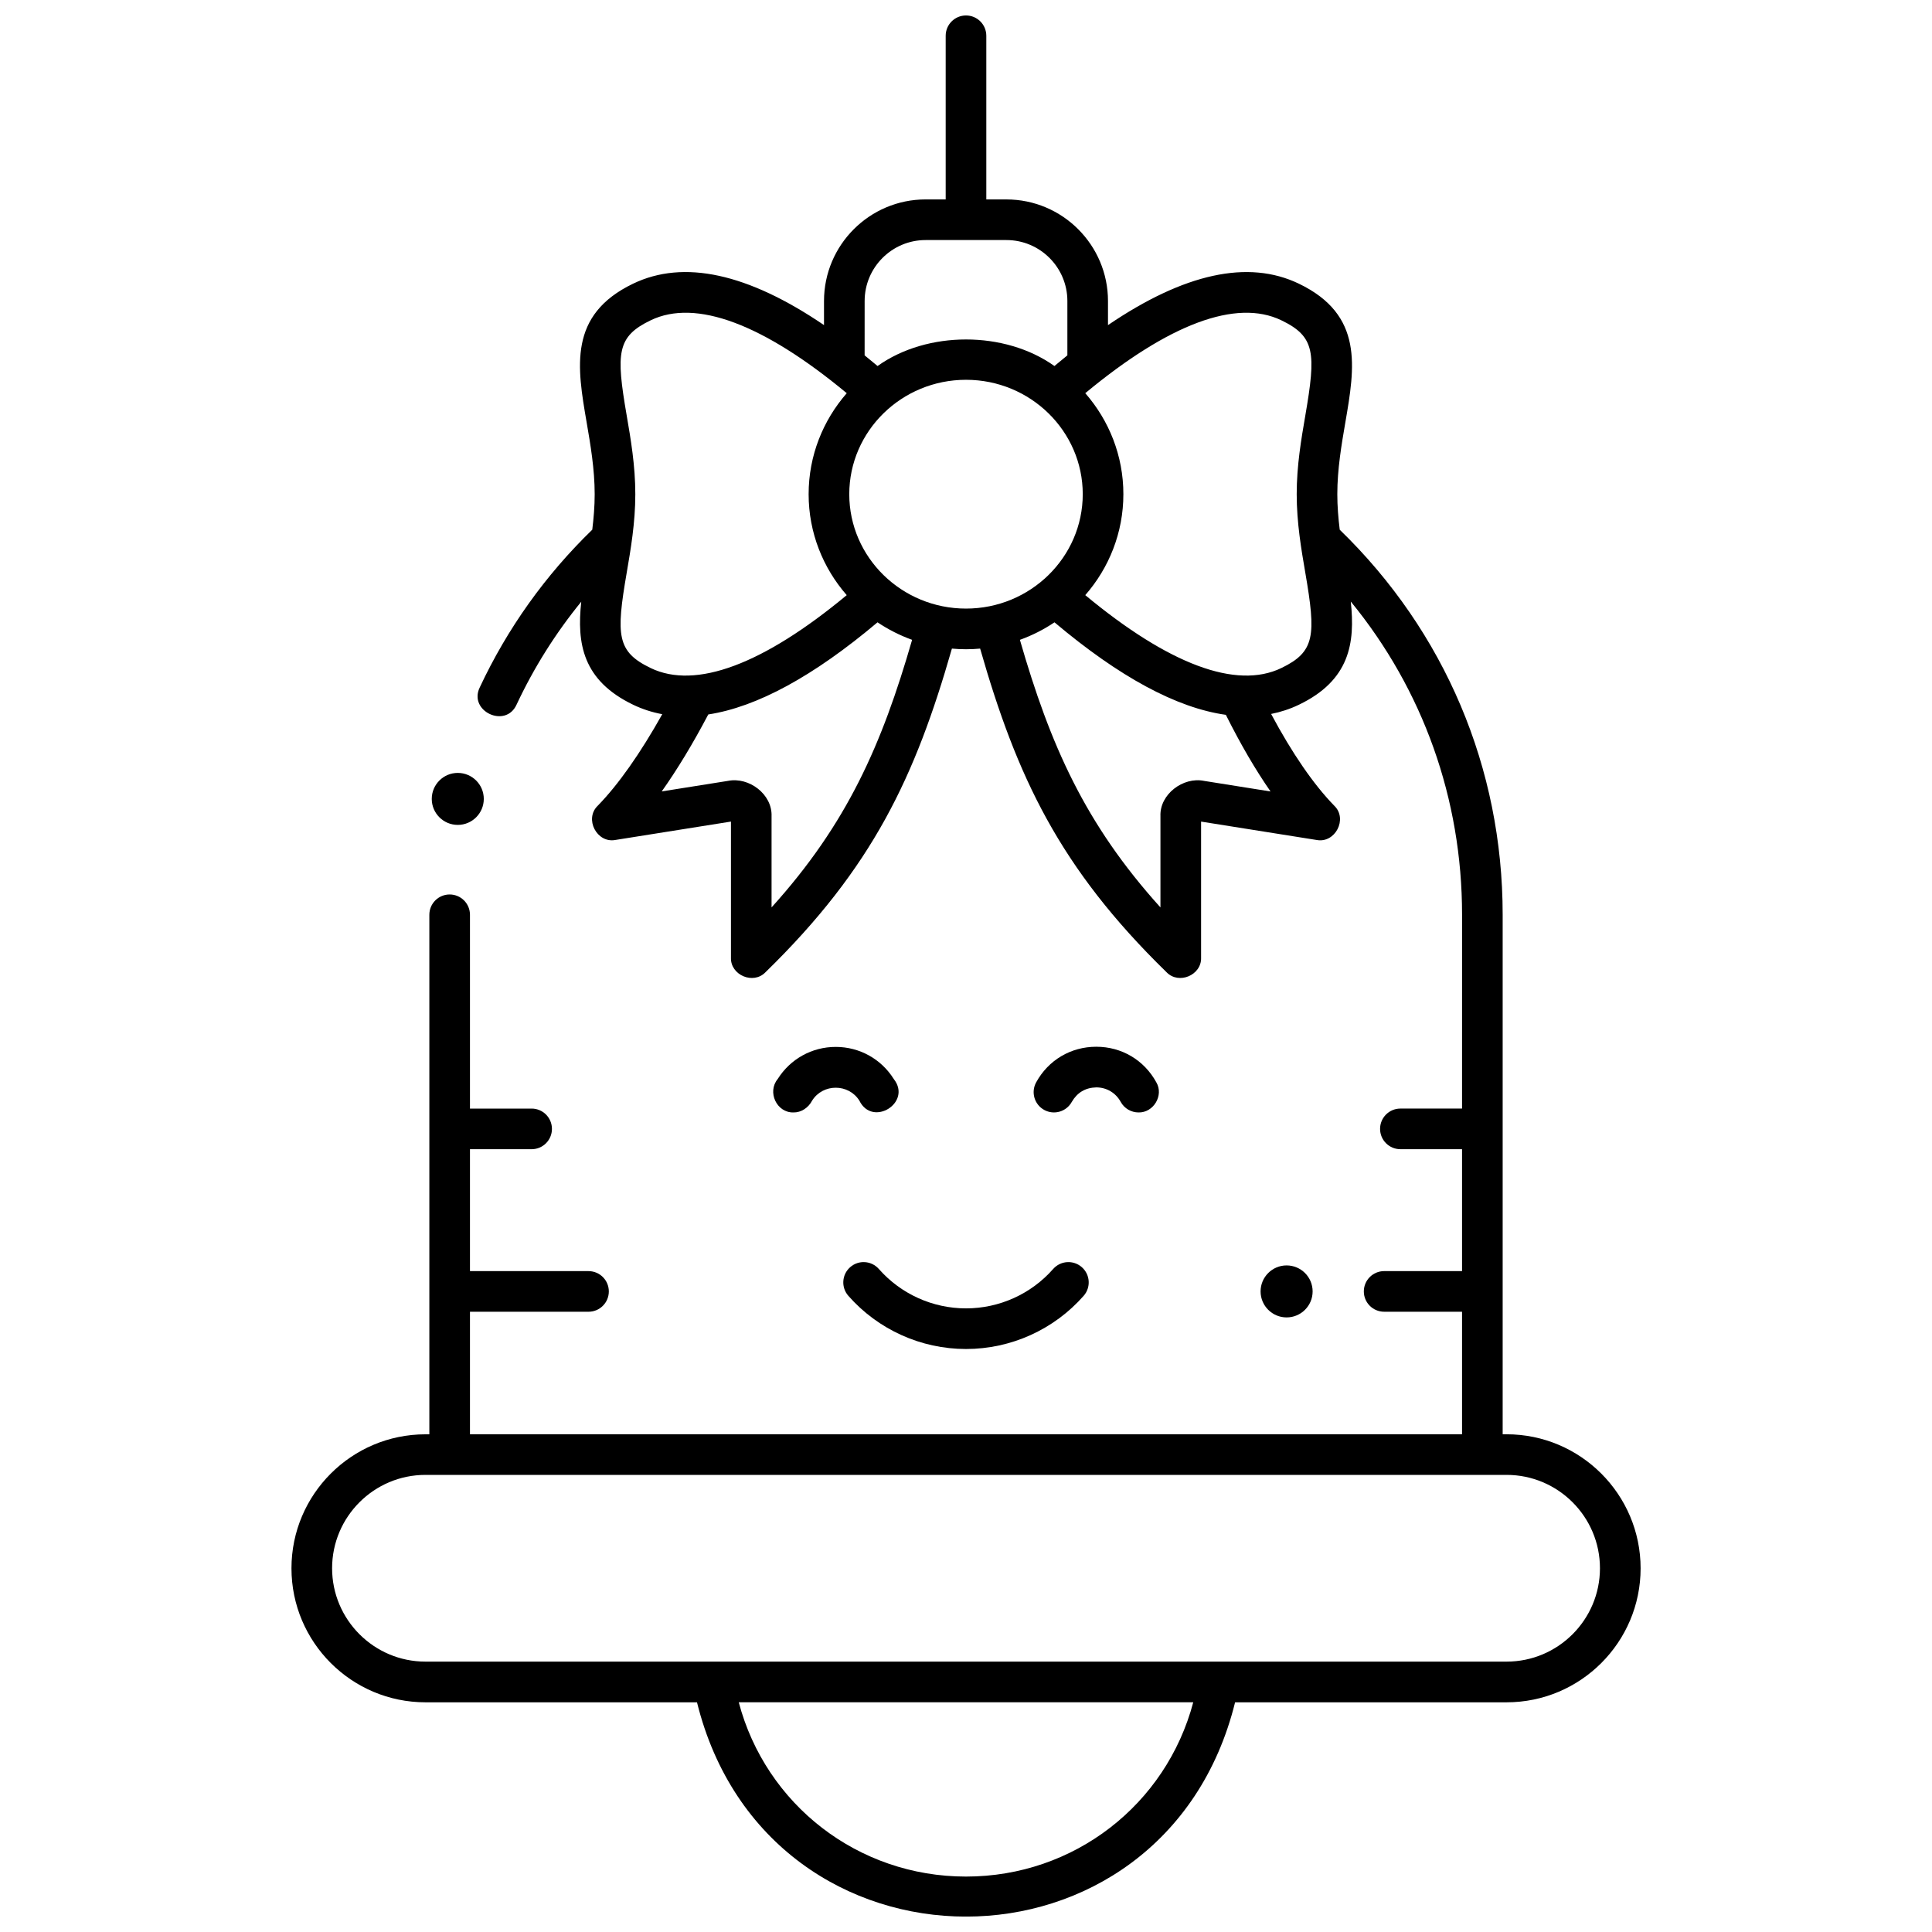 <?xml version="1.0" encoding="UTF-8"?>
<!-- Uploaded to: SVG Repo, www.svgrepo.com, Generator: SVG Repo Mixer Tools -->
<svg width="800px" height="800px" version="1.1" viewBox="144 144 512 512" xmlns="http://www.w3.org/2000/svg">
 <defs>
  <clipPath id="a">
   <path d="m221 148.09h358v503.81h-358z"/>
  </clipPath>
 </defs>
 <path d="m400 501.5c-0.004 0 0 0 0 0-11.93 0-23.293-5.137-31.176-14.09-1.965-2.231-1.75-5.633 0.484-7.598 2.231-1.965 5.633-1.75 7.598 0.484 5.84 6.633 14.254 10.438 23.094 10.438 8.836 0 17.254-3.805 23.094-10.438 1.965-2.231 5.367-2.449 7.598-0.484 2.231 1.965 2.449 5.367 0.484 7.598-7.883 8.953-19.25 14.09-31.176 14.09z"/>
 <path d="m354.27 438.81c-4.457 0.098-7.008-5.426-4.176-8.852 3.344-5.332 9.094-8.516 15.383-8.516 6.293 0 12.043 3.184 15.383 8.512 4.902 6.238-5.637 12.848-9.121 5.723-2.856-4.555-9.66-4.562-12.52-0.004-0.98 1.895-2.898 3.176-4.949 3.137z"/>
 <path d="m445.73 438.81c-1.906 0-3.75-1.012-4.731-2.801-1.316-2.402-3.738-3.84-6.481-3.84-2.871 0.078-5.031 1.355-6.481 3.84-1.43 2.606-4.703 3.562-7.309 2.137-2.609-1.43-3.566-4.699-2.137-7.309 3.234-5.906 9.188-9.438 15.926-9.438h0.004c6.734 0 12.688 3.527 15.922 9.438 2.019 3.457-0.754 8.066-4.715 7.973z"/>
 <g clip-path="url(#a)">
  <path d="m543.25 524.09h-1.027v-137.67c0-38.871-15.324-75.027-43.18-102.04-0.379-3.066-0.641-6.231-0.641-9.41 0-6.644 1.129-13.211 2.129-19.027 2.523-14.652 4.91-28.488-12.328-36.77-13.41-6.445-30.371-2.742-50.574 10.984v-6.383c0-14.844-12.078-26.922-26.922-26.922h-5.324v-43.371c0-2.973-2.41-5.383-5.383-5.383s-5.383 2.41-5.383 5.383v43.367h-5.324c-14.844 0-26.922 12.078-26.922 26.922v6.383c-20.203-13.727-37.164-17.426-50.574-10.984-17.238 8.281-14.855 22.117-12.324 36.797 0.996 5.793 2.125 12.355 2.125 19 0 3.18-0.262 6.34-0.641 9.41-12.453 12.082-22.484 26.137-29.824 41.812-3.043 6.269 6.844 10.953 9.754 4.566 4.598-9.82 10.344-18.949 17.152-27.293-1.191 10.984 0.305 20.84 13.762 27.305 2.449 1.176 5.023 2.004 7.707 2.504-5.809 10.371-11.645 18.672-17.09 24.246-3.641 3.488-0.238 10.031 4.699 9.078l30.594-4.867v36.078c-0.148 4.617 5.926 7.195 9.141 3.856 28.445-27.723 39.707-51.891 49.414-85.777 2.457 0.227 5.023 0.227 7.481 0 9.707 33.883 20.973 58.062 49.414 85.777 3.219 3.34 9.293 0.758 9.141-3.856v-36.074l30.594 4.867c4.945 0.961 8.336-5.594 4.699-9.078-5.477-5.613-11.195-13.938-16.734-24.316 2.555-0.508 5.008-1.312 7.352-2.438 13.473-6.469 14.957-16.336 13.758-27.348 19.125 23.352 29.492 52.262 29.492 83.004l-0.004 51.359h-16.34c-2.973 0-5.383 2.41-5.383 5.383s2.41 5.383 5.383 5.383h16.34v32.309h-20.645c-2.973 0-5.383 2.41-5.383 5.383s2.41 5.383 5.383 5.383h20.645v32.469l-262.91 0.004v-32.469h31.414c2.973 0 5.383-2.41 5.383-5.383 0-2.973-2.41-5.383-5.383-5.383h-31.414v-32.309h16.34c2.973 0 5.383-2.41 5.383-5.383 0-2.973-2.41-5.383-5.383-5.383h-16.34v-51.359c0-2.973-2.41-5.383-5.383-5.383s-5.383 2.41-5.383 5.383v137.68h-1.027c-19.582 0-35.512 15.93-35.512 35.512s15.93 35.512 35.512 35.512h71.957c18.734 75.746 123.89 75.695 142.6 0h71.957c19.582 0 35.512-15.93 35.512-35.512-0.008-19.586-15.941-35.52-35.523-35.52zm-170.11-300.32c0-8.906 7.246-16.152 16.152-16.152h21.422c8.906 0 16.152 7.246 16.152 16.152v14.402c-1.137 0.93-2.285 1.871-3.43 2.828-13.141-9.383-33.73-9.383-46.871 0-1.148-0.957-2.289-1.898-3.43-2.828zm-56.68 97.281c-8.996-4.32-9.238-8.641-6.375-25.27 1.066-6.215 2.281-13.254 2.281-20.82 0-7.562-1.211-14.609-2.285-20.855-2.859-16.594-2.617-20.914 6.379-25.234 11.906-5.727 29.801 0.961 51.938 19.332-6.285 7.195-10.102 16.543-10.102 26.758 0 10.215 3.812 19.562 10.098 26.758-22.137 18.371-40.027 25.055-51.934 19.332zm32.012 63.422v-24.145c0.23-5.832-5.965-10.512-11.566-9.383l-17.539 2.789c4.113-5.797 8.27-12.668 12.336-20.395 12.91-1.98 27.906-10.133 44.852-24.418 2.824 1.898 5.902 3.461 9.164 4.641-8.027 27.836-17.219 48.746-37.246 70.91zm51.531-79.191c-17.059 0-30.938-13.602-30.938-30.316s13.879-30.316 30.938-30.316 30.938 13.602 30.938 30.316c-0.004 16.715-13.883 30.316-30.938 30.316zm63.094 45.664c-5.562-1.145-11.785 3.559-11.566 9.305v24.223c-20.016-22.152-29.215-43.066-37.246-70.91 3.266-1.176 6.34-2.738 9.164-4.641 17.191 14.492 32.383 22.688 45.418 24.516 3.883 7.769 7.84 14.562 11.84 20.309zm20.445-29.895c-11.906 5.723-29.797-0.961-51.934-19.332 6.285-7.195 10.098-16.543 10.098-26.758 0-10.215-3.812-19.566-10.098-26.762 22.137-18.367 40.031-25.051 51.938-19.328 8.996 4.32 9.238 8.641 6.375 25.262-1.07 6.215-2.281 13.262-2.281 20.824s1.211 14.605 2.285 20.848c2.856 16.605 2.613 20.926-6.383 25.246zm-83.539 320.26c-28.66 0-53.051-19.082-60.227-46.195h120.45c-7.18 27.113-31.566 46.195-60.227 46.195zm143.25-56.965h-286.5c-13.641 0-24.742-11.098-24.742-24.742 0-13.641 11.098-24.742 24.742-24.742h286.51c13.641 0 24.742 11.098 24.742 24.742 0 13.641-11.102 24.742-24.746 24.742z"/>
 </g>
 <path d="m491.86 486.24c0 3.801-3.09 6.887-6.898 6.887-3.805 0-6.894-3.086-6.894-6.887 0-3.805 3.09-6.891 6.894-6.891 3.809 0 6.898 3.086 6.898 6.891"/>
 <path d="m272.21 355.72c0 3.801-3.086 6.887-6.894 6.887s-6.894-3.086-6.894-6.887c0-3.805 3.086-6.891 6.894-6.891s6.894 3.086 6.894 6.891"/>
</svg>